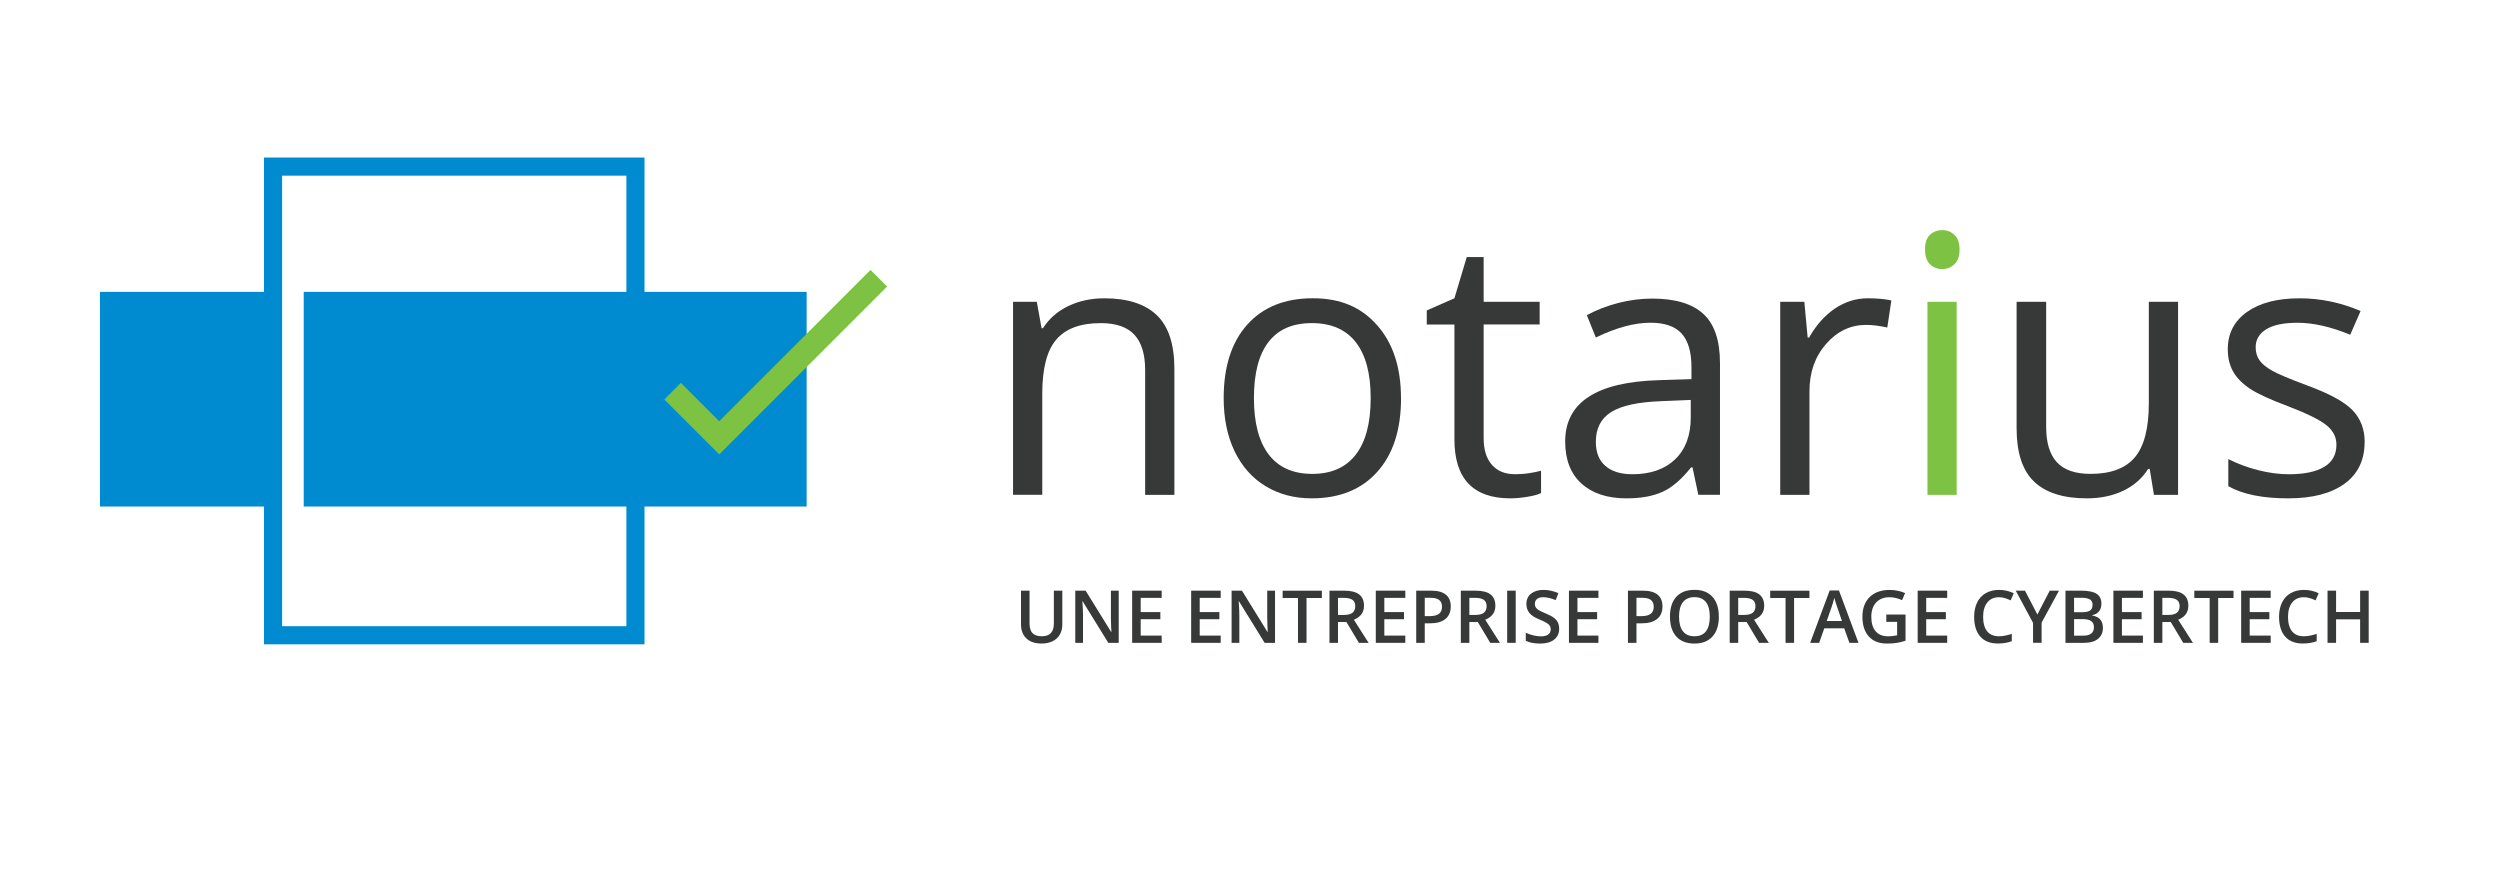 <?xml version="1.0" encoding="UTF-8"?><svg xmlns="http://www.w3.org/2000/svg" viewBox="0 0 855.27 303.03"><defs><style>.cls-1{fill:#7dc242;}.cls-2{fill:#008bd0;}.cls-3{fill:#373938;}</style></defs><g id="logo"><g><path class="cls-3" d="M391.76,169.29v-42.72c0-5.38-1.22-9.4-3.68-12.05-2.45-2.65-6.29-3.98-11.51-3.98-6.91,0-11.97,1.87-15.18,5.6-3.22,3.74-4.82,9.9-4.82,18.5v34.64h-10V103.25h8.13l1.63,9.04h.48c2.05-3.25,4.92-5.77,8.62-7.56,3.69-1.79,7.81-2.68,12.35-2.68,7.95,0,13.94,1.92,17.96,5.76,4.02,3.84,6.03,9.97,6.03,18.41v43.08h-10Z"/><path class="cls-3" d="M479.31,136.21c0,10.76-2.71,19.17-8.13,25.21-5.42,6.05-12.92,9.07-22.47,9.07-5.91,0-11.15-1.39-15.73-4.16-4.58-2.77-8.11-6.75-10.61-11.93-2.49-5.18-3.74-11.24-3.74-18.19,0-10.77,2.69-19.15,8.07-25.16,5.38-6,12.85-9.01,22.41-9.01s16.58,3.07,22.02,9.22c5.44,6.15,8.16,14.46,8.16,24.95m-50.31,0c0,8.43,1.69,14.86,5.06,19.28,3.37,4.42,8.34,6.63,14.88,6.63s11.52-2.2,14.91-6.6c3.4-4.4,5.09-10.84,5.09-19.31s-1.7-14.77-5.09-19.13c-3.4-4.36-8.41-6.54-15.03-6.54s-11.49,2.15-14.82,6.45c-3.33,4.3-5,10.7-5,19.22"/><path class="cls-3" d="M518.17,162.24c1.77,0,3.47-.13,5.12-.39,1.65-.26,2.95-.53,3.92-.81v7.65c-1.08,.52-2.68,.95-4.79,1.29-2.11,.34-4.01,.51-5.69,.51-12.77,0-19.16-6.73-19.16-20.18v-39.29h-9.46v-4.82l9.46-4.16,4.22-14.1h5.78v15.3h19.16v7.77h-19.16v38.86c0,3.98,.94,7.03,2.83,9.16,1.89,2.13,4.48,3.19,7.77,3.19"/><path class="cls-3" d="M581.01,169.29l-1.99-9.4h-.48c-3.29,4.14-6.58,6.94-9.85,8.4-3.27,1.47-7.36,2.2-12.26,2.2-6.55,0-11.68-1.69-15.4-5.06-3.72-3.38-5.57-8.17-5.57-14.4,0-13.34,10.66-20.33,31.99-20.97l11.21-.36v-4.1c0-5.18-1.12-9.01-3.35-11.48-2.23-2.47-5.79-3.71-10.69-3.71-5.51,0-11.73,1.69-18.68,5.06l-3.07-7.65c3.25-1.77,6.82-3.15,10.7-4.16,3.88-1,7.76-1.51,11.66-1.51,7.87,0,13.71,1.75,17.5,5.24,3.8,3.49,5.69,9.1,5.69,16.81v45.07h-7.41Zm-22.59-7.05c6.23,0,11.12-1.71,14.67-5.12,3.55-3.41,5.33-8.19,5.33-14.34v-5.96l-10,.42c-7.95,.28-13.69,1.52-17.2,3.71-3.52,2.19-5.27,5.59-5.27,10.21,0,3.62,1.09,6.37,3.28,8.25,2.19,1.89,5.25,2.83,9.19,2.83"/><path class="cls-3" d="M639.16,102.05c2.93,0,5.56,.24,7.89,.72l-1.39,9.28c-2.73-.6-5.14-.9-7.23-.9-5.34,0-9.91,2.17-13.71,6.51-3.8,4.34-5.69,9.74-5.69,16.21v35.43h-10V103.25h8.25l1.14,12.23h.48c2.45-4.3,5.4-7.61,8.86-9.94,3.45-2.33,7.25-3.5,11.39-3.5"/><path class="cls-1" d="M658.56,85.36c0-2.29,.56-3.97,1.69-5.03,1.12-1.06,2.53-1.6,4.22-1.6s2.99,.54,4.16,1.63c1.16,1.08,1.75,2.75,1.75,5s-.58,3.93-1.75,5.03c-1.17,1.11-2.55,1.66-4.16,1.66-1.69,0-3.09-.55-4.22-1.66-1.12-1.1-1.69-2.78-1.69-5.03m10.84,83.93h-10V103.25h10v66.04Z"/><path class="cls-3" d="M700.01,103.25v42.84c0,5.38,1.22,9.4,3.67,12.05,2.45,2.65,6.28,3.98,11.51,3.98,6.91,0,11.96-1.89,15.15-5.66,3.19-3.78,4.79-9.94,4.79-18.5v-34.71h10v66.04h-8.25l-1.45-8.86h-.54c-2.05,3.25-4.89,5.74-8.53,7.47-3.64,1.73-7.78,2.59-12.44,2.59-8.03,0-14.05-1.91-18.04-5.72-4-3.82-5.99-9.92-5.99-18.32v-43.2h10.12Z"/><path class="cls-3" d="M808.95,151.27c0,6.14-2.29,10.88-6.87,14.22-4.58,3.33-11,5-19.28,5-8.76,0-15.59-1.39-20.48-4.16v-9.28c3.17,1.61,6.58,2.87,10.21,3.8,3.63,.92,7.14,1.39,10.51,1.39,5.22,0,9.24-.83,12.05-2.5,2.81-1.67,4.22-4.21,4.22-7.62,0-2.57-1.11-4.77-3.34-6.6-2.23-1.83-6.58-3.99-13.05-6.48-6.15-2.29-10.51-4.29-13.1-6-2.59-1.71-4.52-3.64-5.78-5.81-1.27-2.17-1.9-4.76-1.9-7.77,0-5.38,2.19-9.63,6.57-12.74,4.38-3.11,10.38-4.67,18.02-4.67,7.11,0,14.06,1.45,20.85,4.34l-3.55,8.13c-6.63-2.73-12.63-4.1-18.02-4.1-4.74,0-8.32,.74-10.72,2.23-2.41,1.49-3.61,3.54-3.61,6.14,0,1.77,.45,3.27,1.35,4.52,.9,1.24,2.36,2.43,4.37,3.55,2.01,1.12,5.86,2.75,11.57,4.88,7.83,2.85,13.12,5.72,15.88,8.62,2.75,2.89,4.13,6.53,4.13,10.91"/><path class="cls-2" d="M275.96,99.85h-55.47V53.89H90.3v45.96H34.19v73.43h56.11v47.15H220.49v-47.15h55.47V99.85Zm-61.67,114.37H96.51V60.1h117.78v39.76H103.9v73.43h110.39v40.94Z"/><polygon class="cls-1" points="227.26 136.67 246.05 155.46 303.49 98.03 297.81 92.35 246.05 144.11 232.94 130.99 227.26 136.67 227.26 136.67"/></g></g><g id="slogan_eng"><g><path class="cls-3" d="M363.43,202.07v11.55c0,1.32-.28,2.47-.85,3.46-.57,.99-1.38,1.75-2.45,2.28-1.07,.53-2.35,.8-3.84,.8-2.21,0-3.94-.59-5.16-1.76-1.23-1.17-1.84-2.78-1.84-4.83v-11.5h2.93v11.29c0,1.47,.34,2.56,1.03,3.26s1.73,1.05,3.15,1.05c2.75,0,4.13-1.44,4.13-4.33v-11.27h2.92Z"/><path class="cls-3" d="M382.74,219.92h-3.58l-8.78-14.22h-.1l.06,.79c.11,1.51,.17,2.9,.17,4.15v9.28h-2.65v-17.85h3.54l8.75,14.15h.07c-.02-.19-.05-.87-.1-2.04-.05-1.18-.07-2.09-.07-2.75v-9.35h2.67v17.85Z"/><path class="cls-3" d="M397.42,219.92h-10.1v-17.85h10.1v2.47h-7.18v4.86h6.73v2.44h-6.73v5.6h7.18v2.48Z"/><path class="cls-3" d="M417.61,219.92h-10.1v-17.85h10.1v2.47h-7.18v4.86h6.73v2.44h-6.73v5.6h7.18v2.48Z"/><path class="cls-3" d="M436.22,219.92h-3.58l-8.78-14.22h-.1l.06,.79c.11,1.51,.17,2.9,.17,4.15v9.28h-2.65v-17.85h3.54l8.75,14.15h.07c-.02-.19-.05-.87-.1-2.04-.05-1.18-.07-2.09-.07-2.75v-9.35h2.67v17.85Z"/><path class="cls-3" d="M446.97,219.92h-2.92v-15.34h-5.25v-2.5h13.42v2.5h-5.25v15.34Z"/><path class="cls-3" d="M457.74,212.79v7.13h-2.92v-17.85h5.04c2.3,0,4.01,.43,5.12,1.29,1.11,.86,1.66,2.17,1.66,3.91,0,2.22-1.16,3.8-3.47,4.75l5.04,7.9h-3.32l-4.27-7.13h-2.88Zm0-2.42h2.03c1.36,0,2.34-.25,2.95-.76s.92-1.25,.92-2.25-.33-1.73-.99-2.17-1.65-.66-2.98-.66h-1.93v5.83Z"/><path class="cls-3" d="M480.77,219.92h-10.1v-17.85h10.1v2.47h-7.18v4.86h6.73v2.44h-6.73v5.6h7.18v2.48Z"/><path class="cls-3" d="M496.32,207.47c0,1.86-.61,3.29-1.83,4.28-1.22,.99-2.96,1.49-5.21,1.49h-1.86v6.68h-2.92v-17.85h5.14c2.23,0,3.9,.46,5.01,1.37,1.11,.91,1.67,2.25,1.67,4.03Zm-8.9,3.32h1.55c1.5,0,2.6-.26,3.3-.78,.7-.52,1.05-1.33,1.05-2.44,0-1.03-.31-1.79-.94-2.29s-1.6-.76-2.93-.76h-2.03v6.27Z"/><path class="cls-3" d="M502.68,212.79v7.13h-2.92v-17.85h5.04c2.3,0,4.01,.43,5.12,1.29,1.11,.86,1.66,2.17,1.66,3.91,0,2.22-1.16,3.8-3.47,4.75l5.04,7.9h-3.32l-4.27-7.13h-2.88Zm0-2.42h2.03c1.36,0,2.34-.25,2.95-.76s.92-1.25,.92-2.25-.33-1.73-.99-2.17-1.65-.66-2.98-.66h-1.93v5.83Z"/><path class="cls-3" d="M515.62,219.92v-17.85h2.92v17.85h-2.92Z"/><path class="cls-3" d="M533.41,215.07c0,1.59-.57,2.83-1.72,3.74s-2.73,1.36-4.75,1.36-3.67-.31-4.96-.94v-2.76c.81,.38,1.68,.68,2.59,.9,.92,.22,1.77,.33,2.56,.33,1.16,0,2.01-.22,2.56-.66,.55-.44,.82-1.03,.82-1.77,0-.67-.25-1.23-.76-1.7-.5-.46-1.55-1.01-3.12-1.65-1.63-.66-2.78-1.41-3.44-2.26-.67-.85-1-1.86-1-3.05,0-1.49,.53-2.66,1.59-3.52,1.06-.85,2.48-1.28,4.26-1.28s3.41,.38,5.1,1.12l-.93,2.38c-1.59-.67-3-1-4.25-1-.94,0-1.66,.21-2.15,.62s-.73,.95-.73,1.63c0,.46,.1,.86,.29,1.19,.2,.33,.52,.64,.96,.93,.45,.29,1.25,.68,2.42,1.16,1.31,.55,2.27,1.05,2.88,1.53s1.06,1,1.34,1.6c.28,.59,.43,1.29,.43,2.1Z"/><path class="cls-3" d="M546.84,219.92h-10.09v-17.85h10.09v2.47h-7.18v4.86h6.73v2.44h-6.73v5.6h7.18v2.48Z"/><path class="cls-3" d="M568.75,207.47c0,1.86-.61,3.29-1.83,4.28-1.22,.99-2.96,1.49-5.21,1.49h-1.86v6.68h-2.92v-17.85h5.14c2.23,0,3.9,.46,5.01,1.37,1.11,.91,1.67,2.25,1.67,4.03Zm-8.9,3.32h1.55c1.5,0,2.6-.26,3.3-.78s1.05-1.33,1.05-2.44c0-1.03-.31-1.79-.94-2.29-.63-.5-1.6-.76-2.93-.76h-2.03v6.27Z"/><path class="cls-3" d="M588.04,210.97c0,2.91-.73,5.16-2.18,6.78-1.45,1.61-3.51,2.42-6.17,2.42s-4.76-.8-6.21-2.4c-1.44-1.6-2.17-3.87-2.17-6.82s.73-5.21,2.18-6.79c1.45-1.58,3.53-2.37,6.22-2.37s4.7,.8,6.15,2.41,2.17,3.86,2.17,6.77Zm-13.62,0c0,2.2,.44,3.86,1.33,5,.89,1.14,2.2,1.7,3.94,1.7s3.04-.56,3.92-1.68,1.32-2.8,1.32-5.02-.44-3.85-1.31-4.98c-.88-1.13-2.18-1.7-3.91-1.7s-3.07,.57-3.96,1.7c-.89,1.13-1.34,2.79-1.34,4.98Z"/><path class="cls-3" d="M594.66,212.79v7.13h-2.92v-17.85h5.04c2.3,0,4.01,.43,5.11,1.29s1.66,2.17,1.66,3.91c0,2.22-1.16,3.8-3.47,4.75l5.04,7.9h-3.32l-4.27-7.13h-2.88Zm0-2.42h2.03c1.36,0,2.34-.25,2.95-.76s.92-1.25,.92-2.25-.33-1.73-.99-2.17-1.65-.66-2.98-.66h-1.93v5.83Z"/><path class="cls-3" d="M613.77,219.92h-2.92v-15.34h-5.25v-2.5h13.42v2.5h-5.25v15.34Z"/><path class="cls-3" d="M632.7,219.92l-1.78-4.96h-6.82l-1.75,4.96h-3.08l6.68-17.92h3.17l6.68,17.92h-3.1Zm-2.55-7.47l-1.67-4.86c-.12-.33-.29-.84-.51-1.54s-.36-1.21-.45-1.54c-.22,1-.54,2.1-.96,3.28l-1.61,4.65h5.2Z"/><path class="cls-3" d="M645.33,210.24h6.57v8.96c-1.07,.35-2.11,.6-3.09,.75-.99,.15-2.06,.22-3.21,.22-2.7,0-4.79-.8-6.25-2.4-1.46-1.6-2.2-3.86-2.2-6.77s.83-5.12,2.48-6.74c1.65-1.62,3.93-2.44,6.82-2.44,1.86,0,3.63,.36,5.3,1.07l-1.03,2.43c-1.45-.67-2.9-1-4.35-1-1.9,0-3.41,.6-4.52,1.79-1.11,1.2-1.66,2.83-1.66,4.91,0,2.18,.5,3.84,1.5,4.97,1,1.14,2.43,1.7,4.3,1.7,.94,0,1.95-.12,3.03-.35v-4.6h-3.7v-2.5Z"/><path class="cls-3" d="M666.15,219.92h-10.1v-17.85h10.1v2.47h-7.18v4.86h6.73v2.44h-6.73v5.6h7.18v2.48Z"/><path class="cls-3" d="M683.84,204.32c-1.68,0-3,.59-3.96,1.78-.96,1.19-1.44,2.83-1.44,4.92s.46,3.85,1.39,4.97,2.26,1.68,4.01,1.68c.76,0,1.49-.08,2.2-.23,.71-.15,1.44-.34,2.21-.58v2.5c-1.4,.53-2.99,.79-4.76,.79-2.61,0-4.62-.79-6.02-2.37-1.4-1.58-2.1-3.85-2.1-6.79,0-1.86,.34-3.48,1.02-4.87s1.66-2.46,2.95-3.2,2.8-1.11,4.53-1.11c1.82,0,3.51,.38,5.05,1.15l-1.05,2.43c-.6-.29-1.24-.54-1.91-.75-.67-.22-1.38-.32-2.12-.32Z"/><path class="cls-3" d="M697.01,210.21l4.22-8.14h3.17l-5.95,10.92v6.92h-2.93v-6.82l-5.92-11.02h3.17l4.22,8.14Z"/><path class="cls-3" d="M706.64,202.07h5.3c2.46,0,4.23,.36,5.33,1.07,1.09,.72,1.64,1.85,1.64,3.39,0,1.04-.27,1.91-.81,2.6-.54,.69-1.31,1.13-2.32,1.31v.12c1.25,.24,2.17,.7,2.76,1.4,.59,.7,.88,1.64,.88,2.83,0,1.6-.56,2.86-1.68,3.77-1.12,.91-2.68,1.36-4.67,1.36h-6.45v-17.85Zm2.92,7.37h2.81c1.22,0,2.11-.19,2.67-.58,.56-.39,.84-1.04,.84-1.97,0-.84-.3-1.44-.91-1.82-.61-.37-1.57-.56-2.89-.56h-2.53v4.93Zm0,2.37v5.65h3.1c1.22,0,2.14-.23,2.76-.7,.62-.47,.93-1.21,.93-2.22,0-.93-.32-1.62-.95-2.06-.63-.45-1.6-.67-2.89-.67h-2.95Z"/><path class="cls-3" d="M733.11,219.92h-10.1v-17.85h10.1v2.47h-7.18v4.86h6.73v2.44h-6.73v5.6h7.18v2.48Z"/><path class="cls-3" d="M739.76,212.79v7.13h-2.92v-17.85h5.04c2.3,0,4.01,.43,5.11,1.29,1.11,.86,1.66,2.17,1.66,3.91,0,2.22-1.16,3.8-3.47,4.75l5.04,7.9h-3.32l-4.27-7.13h-2.88Zm0-2.42h2.03c1.36,0,2.34-.25,2.95-.76s.92-1.25,.92-2.25-.33-1.73-.99-2.17-1.65-.66-2.98-.66h-1.93v5.83Z"/><path class="cls-3" d="M758.86,219.92h-2.92v-15.34h-5.25v-2.5h13.42v2.5h-5.25v15.34Z"/><path class="cls-3" d="M776.82,219.92h-10.1v-17.85h10.1v2.47h-7.18v4.86h6.73v2.44h-6.73v5.6h7.18v2.48Z"/><path class="cls-3" d="M788.15,204.32c-1.68,0-3,.59-3.96,1.78-.96,1.19-1.44,2.83-1.44,4.92s.46,3.85,1.39,4.97,2.26,1.68,4.01,1.68c.76,0,1.49-.08,2.2-.23,.71-.15,1.44-.34,2.21-.58v2.5c-1.4,.53-2.99,.79-4.76,.79-2.61,0-4.62-.79-6.02-2.37-1.4-1.58-2.1-3.85-2.1-6.79,0-1.86,.34-3.48,1.02-4.87,.68-1.39,1.66-2.46,2.95-3.2s2.8-1.11,4.53-1.11c1.82,0,3.51,.38,5.05,1.15l-1.05,2.43c-.6-.29-1.24-.54-1.91-.75-.67-.22-1.38-.32-2.12-.32Z"/><path class="cls-3" d="M810.35,219.92h-2.93v-8.04h-8.23v8.04h-2.92v-17.85h2.92v7.3h8.23v-7.3h2.93v17.85Z"/></g></g></svg>